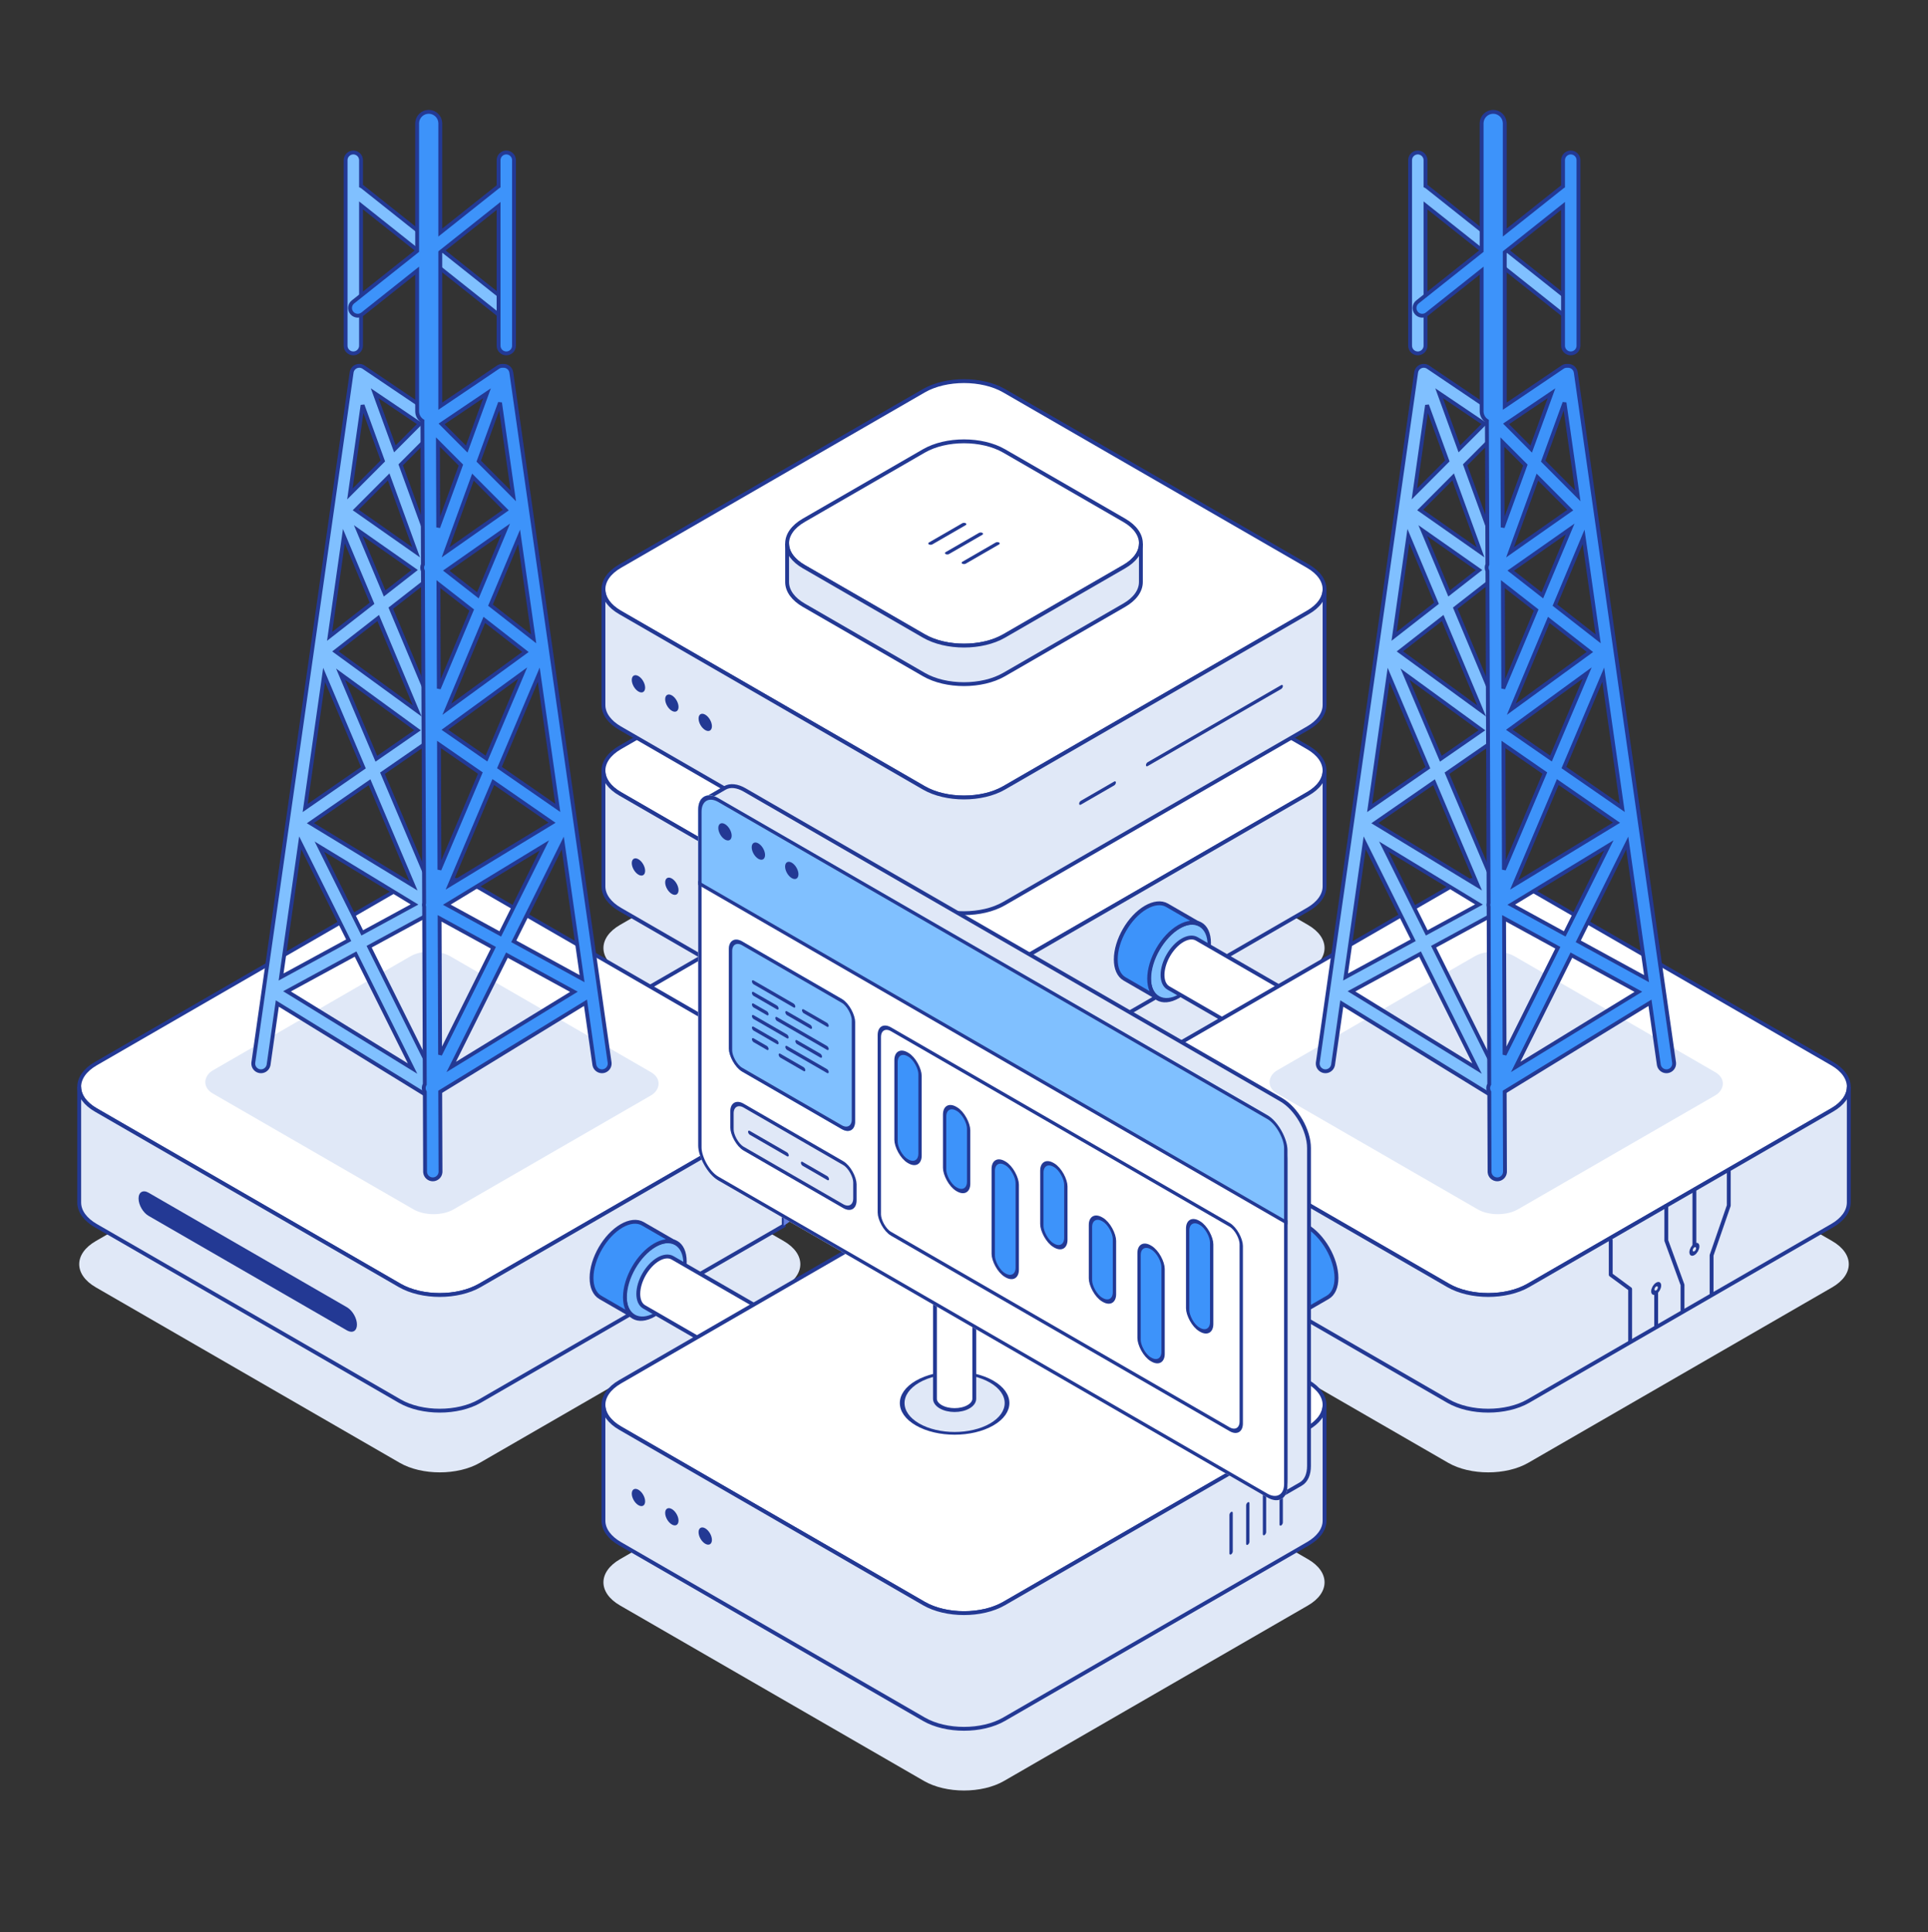<svg width="500" height="501" viewBox="0 0 500 501" fill="none" xmlns="http://www.w3.org/2000/svg">
<rect x="0" y="0" width="500" height="501" fill="#333333" stroke="none"/>
<path d="M239.608 194.341C245.347 191.027 254.653 191.027 260.392 194.341L339.201 239.841C344.94 243.155 344.94 248.527 339.201 251.841L260.392 297.341C254.653 300.655 245.347 300.655 239.608 297.341L160.799 251.841C155.06 248.527 155.06 243.155 160.799 239.841L239.608 194.341Z" fill="#E0E8F7"/>
<path d="M375.56 276.326C381.299 273.013 390.605 273.013 396.345 276.326L475.153 321.826C480.892 325.14 480.892 330.513 475.153 333.826L396.345 379.326C390.605 382.64 381.299 382.64 375.56 379.326L296.752 333.826C291.012 330.513 291.012 325.14 296.752 321.826L375.56 276.326Z" fill="#E0E8F7"/>
<path d="M103.655 276.326C109.395 273.013 118.701 273.013 124.44 276.326L203.248 321.826C208.988 325.14 208.988 330.513 203.248 333.826L124.44 379.326C118.701 382.64 109.395 382.64 103.655 379.326L24.847 333.826C19.108 330.513 19.108 325.14 24.847 321.826L103.655 276.326Z" fill="#E0E8F7"/>
<path d="M239.608 358.826C245.347 355.513 254.653 355.513 260.392 358.826L339.201 404.326C344.94 407.64 344.94 413.013 339.201 416.326L260.392 461.826C254.653 465.14 245.347 465.14 239.608 461.826L160.799 416.326C155.06 413.013 155.06 407.64 160.799 404.326L239.608 358.826Z" fill="#E0E8F7"/>
<path d="M239.608 148.341C245.347 145.027 254.653 145.027 260.392 148.341L339.201 193.841C344.94 197.155 344.94 202.527 339.201 205.841L260.392 251.341C254.653 254.655 245.347 254.655 239.608 251.341L160.799 205.841C155.06 202.527 155.06 197.155 160.799 193.841L239.608 148.341Z" fill="white" stroke="#233994"/>
<path d="M343.506 229.841C343.506 232.184 341.86 234.306 339.201 235.841L260.392 281.341C254.653 284.655 245.347 284.655 239.607 281.341L160.8 235.841C158.14 234.306 156.495 232.184 156.495 229.841V199.841C156.495 202.184 158.14 204.306 160.8 205.841L239.607 251.341C245.347 254.655 254.653 254.655 260.392 251.341L339.201 205.841C341.86 204.306 343.506 202.184 343.506 199.841V229.841Z" fill="#E0E8F7" stroke="#233994"/>
<circle cx="9" cy="9" r="9" transform="matrix(0.866 -0.5 0 1 298.02 244.801)" fill="#80C0FF" stroke="#233994"/>
<path d="M297.153 235.301C299.148 234.15 301.143 233.877 302.665 234.755L311.325 239.755C309.803 238.877 307.808 239.15 305.813 240.301C301.509 242.787 298.02 248.831 298.019 253.801C298.019 256.105 298.781 257.969 300.303 258.847L291.643 253.847C290.121 252.969 289.359 251.105 289.359 248.801C289.359 243.831 292.849 237.787 297.153 235.301Z" fill="#3D93FA" stroke="#233994"/>
<circle cx="6" cy="6" r="6" transform="matrix(0.866 -0.5 0 1 344.785 271.827)" fill="#6580E1" stroke="#233994"/>
<path d="M306.68 243.826C308.01 243.059 309.339 242.877 310.354 243.462L353.656 268.462C352.641 267.876 351.311 268.059 349.981 268.826C347.111 270.483 344.785 274.513 344.785 277.826C344.785 279.362 345.292 280.605 346.307 281.191L303.005 256.191C301.991 255.605 301.484 254.362 301.484 252.826C301.484 249.513 303.81 245.483 306.68 243.826Z" fill="white" stroke="#233994"/>
<circle cx="9" cy="9" r="9" transform="matrix(0.866 0.5 0 1 186.392 235.801)" fill="#80C0FF" stroke="#233994"/>
<path d="M197.335 234.755C198.857 233.877 200.852 234.15 202.846 235.301C207.151 237.787 210.641 243.831 210.641 248.801C210.641 251.105 209.88 252.969 208.358 253.847L199.698 258.847C201.219 257.969 201.981 256.105 201.981 253.801C201.981 248.831 198.491 242.787 194.186 240.301C192.191 239.15 190.197 238.877 188.675 239.755L197.335 234.755Z" fill="#3D93FA" stroke="#233994"/>
<circle cx="6" cy="6" r="6" transform="matrix(0.866 0.5 0 1 145.268 265.827)" fill="#93AAFC"/>
<path d="M190.091 243.462C191.105 242.877 192.435 243.059 193.765 243.826C196.634 245.483 198.961 249.513 198.961 252.826C198.961 254.362 198.454 255.605 197.439 256.191L154.138 281.191C155.152 280.605 155.66 279.362 155.66 277.826C155.66 274.513 153.334 270.483 150.464 268.826C149.134 268.059 147.804 267.876 146.789 268.462L190.091 243.462Z" fill="white" stroke="#233994"/>
<path d="M375.56 230.326C381.299 227.013 390.605 227.013 396.345 230.326L475.153 275.826C480.892 279.14 480.892 284.513 475.153 287.826L396.345 333.326C390.605 336.64 381.299 336.64 375.56 333.326L296.752 287.826C291.012 284.513 291.012 279.14 296.752 275.826L375.56 230.326Z" fill="white" stroke="#233994"/>
<path d="M479.458 311.826C479.458 314.17 477.813 316.291 475.153 317.826L396.345 363.326C390.605 366.64 381.299 366.64 375.56 363.326L296.752 317.826C294.092 316.291 292.447 314.17 292.447 311.826V281.826C292.447 284.17 294.092 286.291 296.752 287.826L375.56 333.326C381.299 336.64 390.605 336.64 396.345 333.326L475.153 287.826C477.813 286.291 479.458 284.17 479.458 281.826V311.826Z" fill="#E0E8F7" stroke="#233994"/>
<circle cx="9" cy="9" r="9" transform="matrix(0.866 0.5 0 1 322.344 318.392)" fill="#80C0FF" stroke="#233994"/>
<path d="M333.288 317.345C334.809 316.467 336.804 316.74 338.798 317.891C343.103 320.377 346.593 326.421 346.593 331.391C346.593 333.695 345.832 335.559 344.31 336.437L335.65 341.437C337.172 340.559 337.933 338.695 337.933 336.391C337.933 331.421 334.443 325.377 330.138 322.891C328.144 321.74 326.149 321.467 324.627 322.345L333.288 317.345Z" fill="#3D93FA" stroke="#233994"/>
<circle cx="6" cy="6" r="6" transform="matrix(0.866 0.5 0 1 281.22 348.534)" fill="#93AAFC"/>
<path d="M326.043 326.169C327.058 325.584 328.387 325.766 329.717 326.533C332.587 328.19 334.913 332.22 334.913 335.533C334.913 337.069 334.406 338.312 333.392 338.898L290.09 363.898C291.105 363.312 291.612 362.069 291.612 360.533C291.612 357.22 289.286 353.19 286.416 351.533C285.086 350.766 283.756 350.583 282.741 351.169L326.043 326.169Z" fill="white" stroke="#233994"/>
<path d="M103.655 230.326C109.395 227.013 118.701 227.013 124.44 230.326L203.248 275.826C208.988 279.14 208.988 284.513 203.248 287.826L124.44 333.326C118.701 336.64 109.395 336.64 103.655 333.326L24.847 287.826C19.108 284.513 19.108 279.14 24.847 275.826L103.655 230.326Z" fill="white" stroke="#233994"/>
<path d="M20.543 281.826C20.543 284.17 22.188 286.291 24.847 287.826L103.655 333.326C109.395 336.64 118.701 336.64 124.44 333.326L203.249 287.826V317.826L124.44 363.326C118.701 366.64 109.395 366.64 103.655 363.326L24.847 317.826C22.188 316.291 20.543 314.17 20.543 311.826V281.826Z" fill="#E0E8F7" stroke="#233994"/>
<path d="M207.553 281.826C207.553 284.17 205.908 286.291 203.248 287.826V317.826C205.908 316.291 207.553 314.17 207.553 311.826V281.826Z" fill="#6580E1"/>
<circle cx="9" cy="9" r="9" transform="matrix(0.866 -0.5 0 1 162.067 327.392)" fill="#80C0FF" stroke="#233994"/>
<path d="M161.201 317.891C163.196 316.74 165.191 316.467 166.713 317.345L175.373 322.345C173.851 321.467 171.856 321.74 169.861 322.891C165.557 325.377 162.067 331.421 162.067 336.391C162.067 338.695 162.829 340.559 164.35 341.437L155.69 336.437C154.168 335.559 153.407 333.695 153.407 331.391C153.407 326.421 156.896 320.377 161.201 317.891Z" fill="#3D93FA" stroke="#233994"/>
<circle cx="6" cy="6" r="6" transform="matrix(0.866 -0.5 0 1 208.833 354.534)" fill="#6580E1"/>
<path d="M170.728 326.533C172.057 325.766 173.387 325.584 174.402 326.169L217.703 351.169C216.689 350.583 215.358 350.766 214.028 351.533C211.159 353.19 208.833 357.22 208.833 360.533C208.833 362.069 209.34 363.312 210.355 363.898L167.053 338.898C166.038 338.312 165.531 337.069 165.531 335.533C165.531 332.22 167.858 328.19 170.728 326.533Z" fill="white" stroke="#233994"/>
<path d="M239.608 312.826C245.347 309.513 254.653 309.513 260.392 312.826L339.201 358.326C344.94 361.64 344.94 367.013 339.201 370.326L260.392 415.826C254.653 419.14 245.347 419.14 239.608 415.826L160.799 370.326C155.06 367.013 155.06 361.64 160.799 358.326L239.608 312.826Z" fill="white" stroke="#233994"/>
<path d="M343.506 394.326C343.506 396.67 341.86 398.791 339.201 400.326L260.392 445.826C254.653 449.14 245.347 449.14 239.607 445.826L160.8 400.326C158.14 398.791 156.495 396.67 156.495 394.326V364.326C156.495 366.67 158.14 368.791 160.8 370.326L239.607 415.826C245.347 419.14 254.653 419.14 260.392 415.826L339.201 370.326C341.86 368.791 343.506 366.67 343.506 364.326V394.326Z" fill="#E0E8F7" stroke="#233994"/>
<path d="M239.608 101.316C245.347 98.002 254.653 98.002 260.392 101.316L339.201 146.816C344.94 150.13 344.94 155.502 339.201 158.816L260.392 204.316C254.653 207.63 245.347 207.63 239.608 204.316L160.799 158.816C155.06 155.502 155.06 150.13 160.799 146.816L239.608 101.316Z" fill="white" stroke="#233994"/>
<path d="M343.506 182.816C343.506 185.159 341.86 187.281 339.201 188.816L260.392 234.316C254.653 237.63 245.347 237.63 239.607 234.316L160.8 188.816C158.14 187.281 156.495 185.159 156.495 182.816V152.816C156.495 155.159 158.14 157.281 160.8 158.816L239.607 204.316C245.347 207.63 254.653 207.63 260.392 204.316L339.201 158.816C341.86 157.281 343.506 155.159 343.506 152.816V182.816Z" fill="#E0E8F7" stroke="#233994"/>
<path d="M239.608 116.929C245.347 113.615 254.653 113.615 260.392 116.929L291.569 134.929C297.309 138.243 297.309 143.615 291.569 146.929L260.392 164.929C254.653 168.243 245.347 168.243 239.608 164.929L208.431 146.929C202.691 143.615 202.691 138.243 208.431 134.929L239.608 116.929Z" fill="white" stroke="#233994"/>
<path d="M295.873 150.929C295.873 153.272 294.228 155.393 291.569 156.929L260.392 174.929C254.652 178.242 245.347 178.242 239.608 174.929L208.431 156.929C205.771 155.393 204.126 153.272 204.126 150.929V140.929C204.126 143.272 205.771 145.393 208.431 146.929L239.608 164.929C245.347 168.242 254.652 168.242 260.392 164.929L291.569 146.929C294.228 145.393 295.873 143.272 295.873 140.929V150.929Z" fill="#E0E8F7" stroke="#233994"/>
<path d="M332.26 177.664C332.499 177.526 332.693 177.638 332.693 177.914C332.693 178.19 332.499 178.526 332.26 178.664L297.619 198.664C297.379 198.802 297.186 198.69 297.186 198.414C297.186 198.138 297.379 197.802 297.619 197.664L332.26 177.664Z" fill="#233994"/>
<path d="M288.958 202.664C289.198 202.526 289.391 202.638 289.391 202.914C289.391 203.19 289.198 203.526 288.958 203.664L280.298 208.664C280.059 208.802 279.865 208.69 279.865 208.414C279.865 208.138 280.059 207.802 280.298 207.664L288.958 202.664Z" fill="#233994"/>
<circle cx="2" cy="2" r="2" transform="matrix(0.866 0.5 0 1 172.504 179.326)" fill="#233994"/>
<circle cx="2" cy="2" r="2" transform="matrix(0.866 0.5 0 1 181.165 184.326)" fill="#233994"/>
<circle cx="2" cy="2" r="2" transform="matrix(0.866 0.5 0 1 163.844 174.326)" fill="#233994"/>
<circle cx="2" cy="2" r="2" transform="matrix(0.866 0.5 0 1 172.504 390.326)" fill="#233994"/>
<circle cx="2" cy="2" r="2" transform="matrix(0.866 0.5 0 1 181.165 395.326)" fill="#233994"/>
<circle cx="2" cy="2" r="2" transform="matrix(0.866 0.5 0 1 163.844 385.326)" fill="#233994"/>
<circle cx="2" cy="2" r="2" transform="matrix(0.866 0.5 0 1 172.504 226.819)" fill="#233994"/>
<circle cx="2" cy="2" r="2" transform="matrix(0.866 0.5 0 1 181.165 231.819)" fill="#233994"/>
<circle cx="2" cy="2" r="2" transform="matrix(0.866 0.5 0 1 163.844 221.819)" fill="#233994"/>
<path d="M89.974 338.992L90.107 339.073C91.48 339.946 92.572 341.887 92.572 343.492C92.572 345.097 91.48 345.778 90.107 345.066L89.974 344.992L38.529 315.291C37.094 314.462 35.931 312.448 35.931 310.791C35.931 309.134 37.094 308.462 38.529 309.291L89.974 338.992Z" fill="#233994"/>
<rect width="11" height="1" rx="0.5" transform="matrix(0.866 -0.5 0.866 0.5 240.474 140.929)" fill="#233994"/>
<rect width="11" height="1" rx="0.5" transform="matrix(0.866 -0.5 0.866 0.5 244.804 143.429)" fill="#233994"/>
<rect width="11" height="1" rx="0.5" transform="matrix(0.866 -0.5 0.866 0.5 249.134 145.929)" fill="#233994"/>
<rect width="11" height="1" rx="0.5" transform="matrix(-3.78552e-08 -1 0.866 -0.5 318.836 403.326)" fill="#233994"/>
<rect width="11" height="1" rx="0.5" transform="matrix(-3.78552e-08 -1 0.866 -0.5 323.166 400.826)" fill="#233994"/>
<rect width="11" height="1" rx="0.5" transform="matrix(-3.78552e-08 -1 0.866 -0.5 327.496 398.326)" fill="#233994"/>
<rect width="11" height="1" rx="0.5" transform="matrix(-3.78552e-08 -1 0.866 -0.5 331.827 395.826)" fill="#233994"/>
<path d="M417.721 321.621V330.564L422.753 334.274V347.782" stroke="#233994" stroke-linecap="round" stroke-linejoin="round"/>
<path d="M448.335 303.707V312.616L443.878 325.516V335.473" stroke="#233994" stroke-linecap="round" stroke-linejoin="round"/>
<path d="M432.135 312.696V321.69L436.337 333.194V339.737" stroke="#233994" stroke-linecap="round" stroke-linejoin="round"/>
<path d="M429.505 335.273V344.11" stroke="#233994" stroke-linecap="round" stroke-linejoin="round"/>
<circle cx="1.5" cy="1.5" r="1" transform="matrix(0.866 -0.5 0 1 428.206 333.363)" stroke="#233994"/>
<path d="M439.418 308.821L439.418 322.787" stroke="#233994" stroke-linecap="round" stroke-linejoin="round"/>
<circle cx="1.5" cy="1.5" r="1" transform="matrix(0.866 -0.5 0 1 438.119 323.217)" stroke="#233994"/>
<rect width="72.091" height="71.136" rx="6" transform="matrix(0.866 0.5 -0.866 0.5 387.606 245)" fill="#E0E8F7"/>
<circle cx="11.101" cy="11.101" r="11.101" transform="matrix(0.866 0.5 -0.866 0.5 247.566 352.738)" fill="#E0E8F7" stroke="#233994"/>
<circle cx="4.163" cy="4.163" r="4.163" transform="matrix(0.866 0.5 -0.866 0.5 247.566 330.799)" fill="#BDCBFD"/>
<path d="M252.665 362.715C252.665 363.527 252.094 364.263 251.171 364.796C249.18 365.945 245.952 365.945 243.961 364.796C243.038 364.263 242.467 363.527 242.467 362.715V334.962C242.467 335.775 243.038 336.511 243.961 337.043C245.952 338.193 249.18 338.193 251.171 337.043C252.094 336.511 252.665 335.775 252.665 334.962V362.715Z" fill="white" stroke="#233994"/>
<path d="M181.075 209.93C181.075 206.616 183.402 205.273 186.271 206.93L328.497 289.044C331.367 290.701 333.693 294.73 333.693 298.044V384.565C333.693 387.879 331.367 389.222 328.497 387.565L186.271 305.451C183.402 303.794 181.075 299.765 181.075 296.451V209.93Z" fill="#93AAFC"/>
<path d="M187.968 204.331C189.385 203.513 191.244 203.766 193.101 204.839L332.211 285.154C336.219 287.468 339.469 293.096 339.469 297.725V380.135C339.469 382.28 338.76 384.016 337.343 384.834L331.294 388.326C332.712 387.508 333.421 385.772 333.421 383.627V301.217C333.421 296.733 330.371 291.311 326.537 288.872L326.163 288.646L187.053 208.331C185.196 207.258 183.337 207.005 181.92 207.823L187.968 204.331Z" fill="#E0E8F7" stroke="#233994"/>
<g clip-path="url(#clip0_3046_123)">
<rect width="176.446" height="99.135" rx="6" transform="matrix(0.866 0.5 0 1 181.075 203.968)" fill="white"/>
<g clip-path="url(#clip1_3046_123)">
<rect width="37.81" height="33.759" rx="4" transform="matrix(0.866 0.5 0 1 189.015 242.133)" fill="#80C0FF"/>
<rect width="13" height="1" rx="0.5" transform="matrix(0.866 0.5 0 1 195 254)" fill="#233994"/>
<rect width="11" height="1" rx="0.5" transform="matrix(0.866 0.5 0 1 195 263)" fill="#233994"/>
<rect width="16" height="1" rx="0.5" transform="matrix(0.866 0.5 0 1 201.062 263.5)" fill="#233994"/>
<rect width="8" height="1" rx="0.5" transform="matrix(0.866 0.5 0 1 207.99 261.5)" fill="#233994"/>
<rect width="8" height="1" rx="0.5" transform="matrix(0.866 0.5 0 1 206.258 269.5)" fill="#233994"/>
<rect width="8" height="1" rx="0.5" transform="matrix(0.866 0.5 0 1 201.928 273)" fill="#233994"/>
<rect width="8" height="1" rx="0.5" transform="matrix(0.866 0.5 0 1 203.66 262)" fill="#233994"/>
<rect width="5" height="1" rx="0.5" transform="matrix(0.866 0.5 0 1 195 260)" fill="#233994"/>
<rect width="5" height="1" rx="0.5" transform="matrix(0.866 0.5 0 1 195 269)" fill="#233994"/>
<rect width="8" height="1" rx="0.5" transform="matrix(0.866 0.5 0 1 195 257)" fill="#233994"/>
<rect width="8" height="1" rx="0.5" transform="matrix(0.866 0.5 0 1 195 266)" fill="#233994"/>
<rect width="13" height="1" rx="0.5" transform="matrix(0.866 0.5 0 1 203.66 271)" fill="#233994"/>
</g>
<rect x="0.433" y="0.75" width="36.81" height="32.759" rx="3.5" transform="matrix(0.866 0.5 0 1 189.073 241.916)" stroke="#233994"/>
<rect x="0.433" y="0.75" width="182.65" height="36.81" rx="3.5" transform="matrix(0.866 0.5 0 1 177.378 189.252)" fill="#80C0FF"/>
<rect x="0.433" y="0.75" width="182.65" height="36.81" rx="3.5" transform="matrix(0.866 0.5 0 1 177.378 189.252)" stroke="#233994"/>
<g clip-path="url(#clip2_3046_123)">
<rect width="37.81" height="12.153" rx="4" transform="matrix(0.866 0.5 0 1 189.394 284.214)" fill="#E0E8F7"/>
<rect width="12.19" height="1" rx="0.5" transform="matrix(0.866 0.5 0 1 194 293)" fill="#233994"/>
<rect width="8.427" height="1" rx="0.5" transform="matrix(0.866 0.5 0 1 207.702 301.051)" fill="#233994"/>
</g>
<rect x="0.433" y="0.75" width="36.81" height="11.153" rx="3.5" transform="matrix(0.866 0.5 0 1 189.452 283.997)" stroke="#233994"/>
<g clip-path="url(#clip3_3046_123)">
<rect width="109.38" height="54.015" rx="4" transform="matrix(0.866 0.5 0 1 227.607 264.414)" fill="white"/>
<rect x="0.433" y="0.75" width="7.188" height="27.657" rx="3.5" transform="matrix(0.866 0.5 0 1 231.995 270.697)" fill="#3D93FA"/>
<rect x="0.433" y="0.75" width="7.188" height="27.657" rx="3.5" transform="matrix(0.866 0.5 0 1 231.995 270.697)" stroke="#233994"/>
<rect x="0.433" y="0.75" width="7.188" height="27.657" rx="3.5" transform="matrix(0.866 0.5 0 1 307.631 314.366)" fill="#3D93FA"/>
<rect x="0.433" y="0.75" width="7.188" height="27.657" rx="3.5" transform="matrix(0.866 0.5 0 1 307.631 314.366)" stroke="#233994"/>
<rect x="0.433" y="0.75" width="7.188" height="20.834" rx="3.5" transform="matrix(0.866 0.5 0 1 244.601 284.799)" fill="#3D93FA"/>
<rect x="0.433" y="0.75" width="7.188" height="20.834" rx="3.5" transform="matrix(0.866 0.5 0 1 244.601 284.799)" stroke="#233994"/>
<rect x="0.433" y="0.75" width="7.188" height="20.834" rx="3.5" transform="matrix(0.866 0.5 0 1 269.813 299.355)" fill="#3D93FA"/>
<rect x="0.433" y="0.75" width="7.188" height="20.834" rx="3.5" transform="matrix(0.866 0.5 0 1 269.813 299.355)" stroke="#233994"/>
<rect x="0.433" y="0.75" width="7.188" height="20.834" rx="3.5" transform="matrix(0.866 0.5 0 1 282.419 313.456)" fill="#3D93FA"/>
<rect x="0.433" y="0.75" width="7.188" height="20.834" rx="3.5" transform="matrix(0.866 0.5 0 1 282.419 313.456)" stroke="#233994"/>
<rect x="0.433" y="0.75" width="7.188" height="29.022" rx="3.5" transform="matrix(0.866 0.5 0 1 257.207 298.9)" fill="#3D93FA"/>
<rect x="0.433" y="0.75" width="7.188" height="29.022" rx="3.5" transform="matrix(0.866 0.5 0 1 257.207 298.9)" stroke="#233994"/>
<rect x="0.433" y="0.75" width="7.188" height="29.022" rx="3.5" transform="matrix(0.866 0.5 0 1 295.025 320.734)" fill="#3D93FA"/>
<rect x="0.433" y="0.75" width="7.188" height="29.022" rx="3.5" transform="matrix(0.866 0.5 0 1 295.025 320.734)" stroke="#233994"/>
</g>
<rect x="0.433" y="0.75" width="108.38" height="53.015" rx="3.5" transform="matrix(0.866 0.5 0 1 227.665 264.197)" stroke="#233994"/>
<circle cx="2" cy="2" r="2" transform="matrix(0.866 0.5 0 1 186.283 212.71)" fill="#233994"/>
<circle cx="2" cy="2" r="2" transform="matrix(0.866 0.5 0 1 194.943 217.71)" fill="#233994"/>
<circle cx="2" cy="2" r="2" transform="matrix(0.866 0.5 0 1 203.603 222.71)" fill="#233994"/>
</g>
<rect x="0.433" y="0.75" width="175.446" height="98.135" rx="5.5" transform="matrix(0.866 0.5 0 1 181.133 203.752)" stroke="#233994"/>
<path fill-rule="evenodd" clip-rule="evenodd" d="M369.271 94.87C369.313 94.871 369.354 94.873 369.395 94.876C369.417 94.878 369.44 94.88 369.463 94.883C369.499 94.887 369.534 94.892 369.569 94.898C369.606 94.905 369.642 94.912 369.679 94.92C369.701 94.925 369.724 94.931 369.746 94.936C369.788 94.948 369.83 94.96 369.872 94.975C369.875 94.976 369.878 94.977 369.881 94.978C369.9 94.984 369.919 94.991 369.938 94.998C369.974 95.011 370.009 95.026 370.044 95.042C370.056 95.047 370.069 95.052 370.081 95.058C370.098 95.065 370.114 95.075 370.13 95.083C370.159 95.098 370.188 95.113 370.217 95.129C370.252 95.149 370.286 95.17 370.32 95.192C370.33 95.199 370.341 95.204 370.351 95.211L388.727 107.614C389.469 108.116 389.767 109.028 389.523 109.844C389.605 110.441 389.419 111.068 388.961 111.527L379.972 120.544L389.249 146.048C389.637 146.589 389.718 147.261 389.518 147.853C389.597 148.348 389.493 148.874 389.183 149.317C388.709 149.993 387.895 150.285 387.136 150.127L377.411 157.711L389.814 187.292C390.01 187.76 390.013 188.259 389.862 188.704C390.115 189.517 389.827 190.433 389.09 190.942L375.255 200.515L389.247 233.545C389.665 234.171 389.711 235.007 389.294 235.693C389.055 236.086 388.701 236.365 388.303 236.519L371.787 245.494L389.742 281.572C389.746 281.58 389.748 281.587 389.752 281.595C389.769 281.631 389.785 281.668 389.8 281.705C389.812 281.734 389.824 281.763 389.834 281.792C389.843 281.819 389.852 281.845 389.86 281.872C389.871 281.908 389.883 281.943 389.892 281.979C389.899 282.01 389.905 282.041 389.911 282.072C389.917 282.103 389.924 282.134 389.929 282.165C389.933 282.193 389.935 282.221 389.938 282.249C389.943 282.29 389.947 282.331 389.949 282.372C389.95 282.387 389.949 282.402 389.949 282.417C389.95 282.463 389.951 282.509 389.949 282.555C389.948 282.593 389.943 282.63 389.939 282.668C389.937 282.69 389.936 282.713 389.933 282.735C389.927 282.779 389.918 282.821 389.909 282.864C389.905 282.886 389.901 282.909 389.896 282.931C389.888 282.963 389.878 282.994 389.868 283.026C389.859 283.059 389.849 283.092 389.838 283.124C389.828 283.152 389.817 283.18 389.806 283.208C389.793 283.241 389.779 283.273 389.765 283.305C389.754 283.327 389.743 283.348 389.731 283.37C389.71 283.412 389.688 283.454 389.663 283.495C389.66 283.5 389.658 283.506 389.655 283.511C389.65 283.519 389.645 283.526 389.64 283.533C389.614 283.573 389.588 283.612 389.56 283.65C389.542 283.674 389.524 283.696 389.506 283.719C389.484 283.746 389.461 283.773 389.437 283.8C389.417 283.823 389.395 283.845 389.373 283.867C389.349 283.891 389.326 283.915 389.301 283.938C389.274 283.962 389.247 283.984 389.22 284.007C389.198 284.024 389.177 284.042 389.155 284.059C389.122 284.083 389.089 284.106 389.055 284.129C389.036 284.142 389.017 284.155 388.997 284.167C388.96 284.189 388.923 284.21 388.885 284.229C388.871 284.237 388.857 284.247 388.843 284.254C388.833 284.259 388.822 284.262 388.812 284.267C388.78 284.282 388.747 284.296 388.714 284.31C388.684 284.322 388.655 284.334 388.625 284.345C388.596 284.355 388.566 284.365 388.536 284.374C388.503 284.384 388.469 284.395 388.436 284.403C388.409 284.41 388.382 284.414 388.354 284.42C388.317 284.428 388.279 284.436 388.241 284.441C388.217 284.445 388.192 284.447 388.168 284.449C388.13 284.453 388.092 284.458 388.054 284.46C388.025 284.461 387.997 284.461 387.969 284.461C387.932 284.461 387.896 284.463 387.859 284.461C387.83 284.46 387.8 284.456 387.771 284.453C387.736 284.45 387.702 284.447 387.668 284.442C387.635 284.438 387.602 284.43 387.569 284.424C387.542 284.418 387.514 284.414 387.486 284.407C387.443 284.397 387.4 284.384 387.357 284.371C387.339 284.365 387.321 284.36 387.303 284.354C387.265 284.341 387.228 284.326 387.191 284.311C387.166 284.3 387.141 284.29 387.116 284.278C387.084 284.263 387.052 284.247 387.02 284.23C386.991 284.216 386.963 284.2 386.936 284.184C386.925 284.178 386.914 284.173 386.904 284.167L347.975 260.227L345.716 276.084L345.676 276.285C345.432 277.269 344.478 277.928 343.453 277.782C342.428 277.636 341.696 276.737 341.737 275.724L341.756 275.52L367.252 96.586C367.255 96.562 367.26 96.538 367.265 96.514C367.269 96.49 367.273 96.467 367.278 96.443C367.286 96.407 367.296 96.371 367.306 96.335C367.314 96.306 367.322 96.278 367.331 96.25C367.336 96.234 367.341 96.217 367.347 96.2C367.353 96.182 367.36 96.164 367.367 96.145C367.376 96.122 367.386 96.099 367.396 96.076C367.405 96.056 367.412 96.036 367.421 96.017C367.431 95.996 367.443 95.977 367.453 95.957C367.463 95.938 367.473 95.918 367.483 95.898C367.493 95.88 367.503 95.862 367.514 95.844C367.524 95.827 367.535 95.811 367.546 95.795C367.555 95.78 367.564 95.764 367.574 95.749C367.581 95.739 367.589 95.73 367.596 95.72C367.603 95.71 367.609 95.699 367.616 95.689C367.627 95.674 367.639 95.66 367.65 95.645C367.654 95.641 367.658 95.636 367.662 95.631C367.678 95.61 367.694 95.589 367.711 95.569C367.743 95.532 367.778 95.496 367.812 95.461C367.822 95.451 367.831 95.44 367.841 95.431C367.874 95.398 367.91 95.369 367.945 95.339C367.962 95.325 367.979 95.31 367.996 95.296C368.028 95.271 368.06 95.248 368.094 95.225C368.115 95.21 368.137 95.195 368.159 95.181C368.174 95.171 368.19 95.162 368.205 95.153C368.219 95.145 368.234 95.137 368.248 95.129C368.276 95.113 368.303 95.097 368.331 95.083C368.335 95.081 368.339 95.078 368.344 95.076C368.371 95.063 368.398 95.051 368.426 95.039C368.456 95.026 368.485 95.013 368.516 95.001C368.542 94.991 368.569 94.983 368.596 94.974C368.625 94.964 368.654 94.954 368.684 94.945C368.727 94.933 368.77 94.922 368.814 94.913C368.833 94.909 368.851 94.906 368.869 94.902C368.889 94.899 368.909 94.894 368.93 94.891C368.954 94.887 368.978 94.886 369.002 94.883C369.024 94.88 369.047 94.878 369.069 94.876C369.086 94.875 369.102 94.872 369.118 94.871C369.144 94.87 369.17 94.871 369.195 94.87C369.221 94.87 369.246 94.87 369.271 94.87ZM350.483 257.073L383.048 277.1L368.271 247.405L350.483 257.073ZM348.954 253.352L366.487 243.822L353.912 218.556L348.954 253.352ZM370.004 241.911L383.556 234.546L358.872 219.543L370.004 241.911ZM356.555 213.454L383.27 229.691L371.896 202.839L356.555 213.454ZM355.199 209.528L370.302 199.077L360.114 175.027L355.199 209.528ZM373.661 196.753L384.329 189.371L364.377 174.836L373.661 196.753ZM363.042 168.915L384.248 184.363L374.143 160.26L363.042 168.915ZM361.542 165.014L372.54 156.438L365.243 139.035L361.542 165.014ZM375.809 153.888L383.575 147.83L368.979 137.601L375.809 153.888ZM368.308 132.245L383.962 143.217L376.854 123.672L368.308 132.245ZM366.803 128.088L375.344 119.521L370.084 105.062L366.803 128.088ZM378.462 116.393L384.945 109.888L373.216 101.971L378.462 116.393Z" fill="#80C0FF"/>
<path d="M367.686 39.544C368.721 39.544 369.572 40.331 369.675 41.34L369.686 41.544V48.228C369.763 48.265 369.84 48.305 369.914 48.352L370.08 48.471L407.622 78.303C408.487 78.99 408.631 80.248 407.944 81.112C407.257 81.977 405.999 82.122 405.134 81.435L369.686 53.266V89.644C369.686 90.749 368.79 91.644 367.686 91.644C366.581 91.644 365.686 90.749 365.686 89.644V41.544L365.696 41.34C365.799 40.331 366.65 39.544 367.686 39.544Z" fill="#80C0FF"/>
<path fill-rule="evenodd" clip-rule="evenodd" d="M369.271 94.87C369.313 94.871 369.354 94.873 369.395 94.876C369.417 94.878 369.44 94.88 369.463 94.883C369.499 94.887 369.534 94.892 369.569 94.898C369.606 94.905 369.642 94.912 369.679 94.92C369.701 94.925 369.724 94.931 369.746 94.936C369.788 94.948 369.83 94.96 369.872 94.975C369.875 94.976 369.878 94.977 369.881 94.978C369.9 94.984 369.919 94.991 369.938 94.998C369.974 95.011 370.009 95.026 370.044 95.042C370.056 95.047 370.069 95.052 370.081 95.058C370.098 95.065 370.114 95.075 370.13 95.083C370.159 95.098 370.188 95.113 370.217 95.129C370.252 95.149 370.286 95.17 370.32 95.192C370.33 95.199 370.341 95.204 370.351 95.211L388.727 107.614C389.469 108.116 389.767 109.028 389.523 109.844C389.605 110.441 389.419 111.068 388.961 111.527L379.972 120.544L389.249 146.048C389.637 146.589 389.718 147.261 389.518 147.853C389.597 148.348 389.493 148.874 389.183 149.317C388.709 149.993 387.895 150.285 387.136 150.127L377.411 157.711L389.814 187.292C390.01 187.76 390.013 188.259 389.862 188.704C390.115 189.517 389.827 190.433 389.09 190.942L375.255 200.515L389.247 233.545C389.665 234.171 389.711 235.007 389.294 235.693C389.055 236.086 388.701 236.365 388.303 236.519L371.787 245.494L389.742 281.572C389.746 281.58 389.748 281.587 389.752 281.595C389.769 281.631 389.785 281.668 389.8 281.705C389.812 281.734 389.824 281.763 389.834 281.792C389.843 281.819 389.852 281.845 389.86 281.872C389.871 281.908 389.883 281.943 389.892 281.979C389.899 282.01 389.905 282.041 389.911 282.072C389.917 282.103 389.924 282.134 389.929 282.165C389.933 282.193 389.935 282.221 389.938 282.249C389.943 282.29 389.947 282.331 389.949 282.372C389.95 282.387 389.949 282.402 389.949 282.417C389.95 282.463 389.951 282.509 389.949 282.555C389.948 282.593 389.943 282.63 389.939 282.668C389.937 282.69 389.936 282.713 389.933 282.735C389.927 282.779 389.918 282.821 389.909 282.864C389.905 282.886 389.901 282.909 389.896 282.931C389.888 282.963 389.878 282.994 389.868 283.026C389.859 283.059 389.849 283.092 389.838 283.124C389.828 283.152 389.817 283.18 389.806 283.208C389.793 283.241 389.779 283.273 389.765 283.305C389.754 283.327 389.743 283.348 389.731 283.37C389.71 283.412 389.688 283.454 389.663 283.495C389.66 283.5 389.658 283.506 389.655 283.511C389.65 283.519 389.645 283.526 389.64 283.533C389.614 283.573 389.588 283.612 389.56 283.65C389.542 283.674 389.524 283.696 389.506 283.719C389.484 283.746 389.461 283.773 389.437 283.8C389.417 283.823 389.395 283.845 389.373 283.867C389.349 283.891 389.326 283.915 389.301 283.938C389.274 283.962 389.247 283.984 389.22 284.007C389.198 284.024 389.177 284.042 389.155 284.059C389.122 284.083 389.089 284.106 389.055 284.129C389.036 284.142 389.017 284.155 388.997 284.167C388.96 284.189 388.923 284.21 388.885 284.229C388.871 284.237 388.857 284.247 388.843 284.254C388.833 284.259 388.822 284.262 388.812 284.267C388.78 284.282 388.747 284.296 388.714 284.31C388.684 284.322 388.655 284.334 388.625 284.345C388.596 284.355 388.566 284.365 388.536 284.374C388.503 284.384 388.469 284.395 388.436 284.403C388.409 284.41 388.382 284.414 388.354 284.42C388.317 284.428 388.279 284.436 388.241 284.441C388.217 284.445 388.192 284.447 388.168 284.449C388.13 284.453 388.092 284.458 388.054 284.46C388.025 284.461 387.997 284.461 387.969 284.461C387.932 284.461 387.896 284.463 387.859 284.461C387.83 284.46 387.8 284.456 387.771 284.453C387.736 284.45 387.702 284.447 387.668 284.442C387.635 284.438 387.602 284.43 387.569 284.424C387.542 284.418 387.514 284.414 387.486 284.407C387.443 284.397 387.4 284.384 387.357 284.371C387.339 284.365 387.321 284.36 387.303 284.354C387.265 284.341 387.228 284.326 387.191 284.311C387.166 284.3 387.141 284.29 387.116 284.278C387.084 284.263 387.052 284.247 387.02 284.23C386.991 284.216 386.963 284.2 386.936 284.184C386.925 284.178 386.914 284.173 386.904 284.167L347.975 260.227L345.716 276.084L345.676 276.285C345.432 277.269 344.478 277.928 343.453 277.782C342.428 277.636 341.696 276.737 341.737 275.724L341.756 275.52L367.252 96.586C367.255 96.562 367.26 96.538 367.265 96.514C367.269 96.49 367.273 96.467 367.278 96.443C367.286 96.407 367.296 96.371 367.306 96.335C367.314 96.306 367.322 96.278 367.331 96.25C367.336 96.234 367.341 96.217 367.347 96.2C367.353 96.182 367.36 96.164 367.367 96.145C367.376 96.122 367.386 96.099 367.396 96.076C367.405 96.056 367.412 96.036 367.421 96.017C367.431 95.996 367.443 95.977 367.453 95.957C367.463 95.938 367.473 95.918 367.483 95.898C367.493 95.88 367.503 95.862 367.514 95.844C367.524 95.827 367.535 95.811 367.546 95.795C367.555 95.78 367.564 95.764 367.574 95.749C367.581 95.739 367.589 95.73 367.596 95.72C367.603 95.71 367.609 95.699 367.616 95.689C367.627 95.674 367.639 95.66 367.65 95.645C367.654 95.641 367.658 95.636 367.662 95.631C367.678 95.61 367.694 95.589 367.711 95.569C367.743 95.532 367.778 95.496 367.812 95.461C367.822 95.451 367.831 95.44 367.841 95.431C367.874 95.398 367.91 95.369 367.945 95.339C367.962 95.325 367.979 95.31 367.996 95.296C368.028 95.271 368.06 95.248 368.094 95.225C368.115 95.21 368.137 95.195 368.159 95.181C368.174 95.171 368.19 95.162 368.205 95.153C368.219 95.145 368.234 95.137 368.248 95.129C368.276 95.113 368.303 95.097 368.331 95.083C368.335 95.081 368.339 95.078 368.344 95.076C368.371 95.063 368.398 95.051 368.426 95.039C368.456 95.026 368.485 95.013 368.516 95.001C368.542 94.991 368.569 94.983 368.596 94.974C368.625 94.964 368.654 94.954 368.684 94.945C368.727 94.933 368.77 94.922 368.814 94.913C368.833 94.909 368.851 94.906 368.869 94.902C368.889 94.899 368.909 94.894 368.93 94.891C368.954 94.887 368.978 94.886 369.002 94.883C369.024 94.88 369.047 94.878 369.069 94.876C369.086 94.875 369.102 94.872 369.118 94.871C369.144 94.87 369.17 94.871 369.195 94.87C369.221 94.87 369.246 94.87 369.271 94.87ZM350.483 257.073L383.048 277.1L368.271 247.405L350.483 257.073ZM348.954 253.352L366.487 243.822L353.912 218.556L348.954 253.352ZM370.004 241.911L383.556 234.546L358.872 219.543L370.004 241.911ZM356.555 213.454L383.27 229.691L371.896 202.839L356.555 213.454ZM355.199 209.528L370.302 199.077L360.114 175.027L355.199 209.528ZM373.661 196.753L384.329 189.371L364.377 174.836L373.661 196.753ZM363.042 168.915L384.248 184.363L374.143 160.26L363.042 168.915ZM361.542 165.014L372.54 156.438L365.243 139.035L361.542 165.014ZM375.809 153.888L383.575 147.83L368.979 137.601L375.809 153.888ZM368.308 132.245L383.962 143.217L376.854 123.672L368.308 132.245ZM366.803 128.088L375.344 119.521L370.084 105.062L366.803 128.088ZM378.462 116.393L384.945 109.888L373.216 101.971L378.462 116.393Z" stroke="#233994" stroke-linecap="round"/>
<path d="M367.686 39.544C368.721 39.544 369.572 40.331 369.675 41.34L369.686 41.544V48.228C369.763 48.265 369.84 48.305 369.914 48.352L370.08 48.471L407.622 78.303C408.487 78.99 408.631 80.248 407.944 81.112C407.257 81.977 405.999 82.122 405.134 81.435L369.686 53.266V89.644C369.686 90.749 368.79 91.644 367.686 91.644C366.581 91.644 365.686 90.749 365.686 89.644V41.544L365.696 41.34C365.799 40.331 366.65 39.544 367.686 39.544Z" stroke="#233994" stroke-linecap="round"/>
<path fill-rule="evenodd" clip-rule="evenodd" d="M387.238 29C388.843 29 390.154 30.261 390.234 31.846L390.238 32V60.307L405.134 48.471L405.301 48.352C405.319 48.341 405.337 48.331 405.355 48.32V41.544L405.366 41.34C405.469 40.332 406.32 39.544 407.355 39.544C408.391 39.544 409.242 40.331 409.345 41.34L409.355 41.544V89.644C409.355 90.749 408.46 91.644 407.355 91.644C406.251 91.644 405.355 90.749 405.355 89.644V53.403L390.238 65.416V105.327L405.227 95.211C405.239 95.203 405.252 95.195 405.265 95.188C405.27 95.184 405.274 95.181 405.279 95.178L405.401 95.105C405.598 94.999 405.806 94.931 406.018 94.897C406.026 94.895 406.035 94.894 406.044 94.893C406.09 94.885 406.137 94.88 406.184 94.876C406.188 94.876 406.193 94.875 406.198 94.875C406.304 94.867 406.41 94.867 406.515 94.876C407.56 94.792 408.502 95.534 408.652 96.586L434.148 275.52L434.167 275.724C434.208 276.736 433.476 277.636 432.451 277.782C431.426 277.928 430.471 277.269 430.228 276.285L430.188 276.084L427.901 260.037L390.222 283.119L390.296 303.818L390.286 304.022C390.187 305.031 389.339 305.821 388.304 305.825C387.268 305.829 386.414 305.044 386.308 304.036L386.296 303.832L386.223 283.168C385.854 282.532 385.872 281.772 386.215 281.172L386.053 235.145C385.972 234.824 385.972 234.491 386.049 234.178L385.744 148.078C385.486 147.54 385.475 146.904 385.738 146.352L385.607 109.279C385.607 109.241 385.61 109.202 385.612 109.164C384.786 108.63 384.238 107.702 384.238 106.645V70.184L370.08 81.435C369.215 82.121 367.958 81.977 367.27 81.112C366.584 80.248 366.727 78.99 367.592 78.303L384.238 65.074V32L384.242 31.846C384.323 30.261 385.634 29 387.238 29ZM393.071 276.684L424.895 257.188L407.517 247.686L393.071 276.684ZM390.188 273.498L404.005 245.765L390.063 238.142L390.188 273.498ZM409.302 244.103L427.011 253.785L421.999 218.614L409.302 244.103ZM391.927 234.602L405.79 242.182L417.226 219.227L391.927 234.602ZM392.692 229.456L419.217 213.335L403.985 202.797L392.692 229.456ZM390.019 225.514L400.626 200.472L389.903 193.052L390.019 225.514ZM405.579 199.035L420.7 209.498L415.778 174.957L405.579 199.035ZM391.425 189.24L402.22 196.71L411.613 174.534L391.425 189.24ZM391.938 183.918L412.323 169.069L401.653 160.749L391.938 183.918ZM389.853 178.55L398.385 158.2L389.756 151.471L389.853 178.55ZM403.256 156.926L414.453 165.658L410.685 139.208L403.256 156.926ZM391.785 147.98L399.987 154.377L407.198 137.179L391.785 147.98ZM391.611 143.219L407.22 132.278L398.701 123.731L391.611 143.219ZM389.704 136.759L395.582 120.604L389.626 114.628L389.704 136.759ZM400.211 119.58L409.168 128.565L405.728 104.415L400.211 119.58ZM390.582 109.921L397.092 116.452L402.36 101.971L390.582 109.921Z" fill="#3D93FA" stroke="#233994" stroke-linecap="round"/>
<rect width="72.091" height="71.136" rx="6" transform="matrix(0.866 0.5 -0.866 0.5 111.606 245)" fill="#E0E8F7"/>
<path fill-rule="evenodd" clip-rule="evenodd" d="M93.215 94.87C93.256 94.871 93.297 94.873 93.338 94.876C93.361 94.878 93.384 94.88 93.406 94.883C93.442 94.887 93.478 94.892 93.513 94.898C93.549 94.905 93.586 94.912 93.622 94.92C93.645 94.925 93.667 94.931 93.69 94.936C93.732 94.948 93.774 94.96 93.816 94.975C93.819 94.976 93.822 94.977 93.824 94.978C93.844 94.984 93.863 94.991 93.882 94.998C93.918 95.011 93.953 95.026 93.987 95.042C94 95.047 94.012 95.052 94.025 95.058C94.041 95.065 94.057 95.075 94.073 95.083C94.103 95.098 94.132 95.113 94.16 95.129C94.196 95.149 94.23 95.17 94.264 95.192C94.274 95.199 94.284 95.204 94.294 95.211L112.67 107.614C113.413 108.116 113.711 109.028 113.467 109.844C113.548 110.441 113.363 111.068 112.904 111.527L103.915 120.544L113.193 146.048C113.58 146.589 113.661 147.261 113.461 147.853C113.541 148.348 113.437 148.874 113.126 149.317C112.653 149.993 111.838 150.285 111.079 150.127L101.355 157.711L113.758 187.292C113.954 187.76 113.956 188.259 113.806 188.704C114.058 189.517 113.77 190.433 113.033 190.942L99.198 200.515L113.191 233.545C113.608 234.171 113.654 235.007 113.237 235.693C112.999 236.086 112.645 236.365 112.246 236.519L95.731 245.494L113.686 281.572C113.689 281.58 113.692 281.587 113.695 281.595C113.713 281.631 113.728 281.668 113.743 281.705C113.755 281.734 113.767 281.763 113.778 281.792C113.787 281.819 113.796 281.845 113.804 281.872C113.815 281.908 113.826 281.943 113.835 281.979C113.843 282.01 113.848 282.041 113.855 282.072C113.861 282.103 113.868 282.134 113.872 282.165C113.876 282.193 113.879 282.221 113.882 282.249C113.886 282.29 113.891 282.331 113.893 282.372C113.893 282.387 113.892 282.402 113.893 282.417C113.894 282.463 113.895 282.509 113.893 282.555C113.891 282.593 113.887 282.63 113.883 282.668C113.881 282.69 113.879 282.713 113.876 282.735C113.87 282.779 113.862 282.821 113.853 282.864C113.848 282.886 113.844 282.909 113.839 282.931C113.831 282.963 113.821 282.994 113.812 283.026C113.802 283.059 113.793 283.092 113.781 283.124C113.772 283.152 113.76 283.18 113.749 283.208C113.736 283.241 113.723 283.273 113.708 283.305C113.698 283.327 113.686 283.348 113.675 283.37C113.653 283.412 113.631 283.454 113.607 283.495C113.604 283.5 113.602 283.506 113.599 283.511C113.594 283.519 113.588 283.526 113.583 283.533C113.558 283.573 113.531 283.612 113.503 283.65C113.486 283.674 113.468 283.696 113.449 283.719C113.427 283.746 113.405 283.773 113.381 283.8C113.36 283.823 113.338 283.845 113.317 283.867C113.293 283.891 113.269 283.915 113.244 283.938C113.218 283.962 113.191 283.984 113.163 284.007C113.142 284.024 113.121 284.042 113.099 284.059C113.066 284.083 113.032 284.106 112.998 284.129C112.979 284.142 112.96 284.155 112.941 284.167C112.904 284.189 112.866 284.21 112.828 284.229C112.814 284.237 112.801 284.247 112.786 284.254C112.777 284.259 112.766 284.262 112.756 284.267C112.724 284.282 112.691 284.296 112.657 284.31C112.628 284.322 112.598 284.334 112.569 284.345C112.539 284.355 112.51 284.365 112.48 284.374C112.446 284.384 112.413 284.395 112.379 284.403C112.352 284.41 112.325 284.414 112.298 284.42C112.26 284.428 112.223 284.436 112.185 284.441C112.16 284.445 112.136 284.447 112.112 284.449C112.073 284.453 112.035 284.458 111.997 284.46C111.969 284.461 111.941 284.461 111.912 284.461C111.876 284.461 111.839 284.463 111.803 284.461C111.773 284.46 111.744 284.456 111.714 284.453C111.68 284.45 111.646 284.447 111.612 284.442C111.578 284.438 111.546 284.43 111.513 284.424C111.485 284.418 111.457 284.414 111.43 284.407C111.387 284.397 111.344 284.384 111.301 284.371C111.283 284.365 111.264 284.36 111.246 284.354C111.209 284.341 111.172 284.326 111.135 284.311C111.11 284.3 111.085 284.29 111.06 284.278C111.027 284.263 110.995 284.247 110.963 284.23C110.935 284.216 110.907 284.2 110.879 284.184C110.869 284.178 110.858 284.173 110.848 284.167L71.918 260.227L69.659 276.084L69.619 276.285C69.376 277.269 68.422 277.928 67.397 277.782C66.371 277.636 65.64 276.737 65.681 275.724L65.699 275.52L91.195 96.586C91.199 96.562 91.204 96.538 91.208 96.514C91.212 96.49 91.217 96.467 91.222 96.443C91.23 96.407 91.239 96.371 91.249 96.335C91.257 96.306 91.265 96.278 91.275 96.25C91.28 96.234 91.284 96.217 91.29 96.2C91.297 96.182 91.304 96.164 91.311 96.145C91.32 96.122 91.33 96.099 91.34 96.076C91.349 96.056 91.355 96.036 91.364 96.017C91.374 95.996 91.386 95.977 91.397 95.957C91.407 95.938 91.416 95.918 91.427 95.898C91.437 95.88 91.447 95.862 91.457 95.844C91.467 95.827 91.479 95.811 91.489 95.795C91.499 95.78 91.508 95.764 91.518 95.749C91.525 95.739 91.532 95.73 91.539 95.72C91.546 95.71 91.553 95.699 91.56 95.689C91.571 95.674 91.583 95.66 91.594 95.645C91.598 95.641 91.602 95.636 91.606 95.631C91.622 95.61 91.638 95.589 91.654 95.569C91.686 95.532 91.721 95.496 91.756 95.461C91.766 95.451 91.775 95.44 91.784 95.431C91.818 95.398 91.853 95.369 91.889 95.339C91.906 95.325 91.922 95.31 91.94 95.296C91.971 95.271 92.004 95.248 92.037 95.225C92.059 95.21 92.081 95.195 92.103 95.181C92.118 95.171 92.133 95.162 92.149 95.153C92.163 95.145 92.177 95.137 92.192 95.129C92.219 95.113 92.246 95.097 92.275 95.083C92.279 95.081 92.283 95.078 92.287 95.076C92.314 95.063 92.342 95.051 92.369 95.039C92.399 95.026 92.429 95.013 92.459 95.001C92.486 94.991 92.513 94.983 92.539 94.974C92.568 94.964 92.597 94.954 92.627 94.945C92.67 94.933 92.714 94.922 92.758 94.913C92.776 94.909 92.794 94.906 92.813 94.902C92.833 94.899 92.853 94.894 92.873 94.891C92.897 94.887 92.921 94.886 92.945 94.883C92.968 94.88 92.99 94.878 93.013 94.876C93.029 94.875 93.045 94.872 93.062 94.871C93.087 94.87 93.113 94.871 93.139 94.87C93.164 94.87 93.19 94.87 93.215 94.87ZM74.427 257.073L106.991 277.1L92.214 247.405L74.427 257.073ZM72.898 253.352L90.431 243.822L77.856 218.556L72.898 253.352ZM93.947 241.911L107.499 234.546L82.816 219.543L93.947 241.911ZM80.498 213.454L107.213 229.691L95.839 202.839L80.498 213.454ZM79.143 209.528L94.245 199.077L84.058 175.027L79.143 209.528ZM97.605 196.753L108.273 189.371L88.32 174.836L97.605 196.753ZM86.986 168.915L108.192 184.363L98.086 160.26L86.986 168.915ZM85.486 165.014L96.484 156.438L89.187 139.035L85.486 165.014ZM99.752 153.888L107.519 147.83L92.923 137.601L99.752 153.888ZM92.251 132.245L107.905 143.217L100.797 123.672L92.251 132.245ZM90.746 128.088L99.287 119.521L94.028 105.062L90.746 128.088ZM102.405 116.393L108.889 109.888L97.159 101.971L102.405 116.393Z" fill="#80C0FF"/>
<path d="M91.629 39.544C92.665 39.544 93.516 40.331 93.618 41.34L93.629 41.544V48.228C93.707 48.265 93.784 48.305 93.858 48.352L94.024 48.471L131.566 78.303C132.43 78.99 132.575 80.248 131.888 81.112C131.201 81.977 129.942 82.122 129.077 81.435L93.629 53.266V89.644C93.629 90.749 92.734 91.644 91.629 91.644C90.525 91.644 89.629 90.749 89.629 89.644V41.544L89.64 41.34C89.742 40.331 90.594 39.544 91.629 39.544Z" fill="#80C0FF"/>
<path fill-rule="evenodd" clip-rule="evenodd" d="M93.215 94.87C93.256 94.871 93.297 94.873 93.338 94.876C93.361 94.878 93.384 94.88 93.406 94.883C93.442 94.887 93.478 94.892 93.513 94.898C93.549 94.905 93.586 94.912 93.622 94.92C93.645 94.925 93.667 94.931 93.69 94.936C93.732 94.948 93.774 94.96 93.816 94.975C93.819 94.976 93.822 94.977 93.824 94.978C93.844 94.984 93.863 94.991 93.882 94.998C93.918 95.011 93.953 95.026 93.987 95.042C94 95.047 94.012 95.052 94.025 95.058C94.041 95.065 94.057 95.075 94.073 95.083C94.103 95.098 94.132 95.113 94.16 95.129C94.196 95.149 94.23 95.17 94.264 95.192C94.274 95.199 94.284 95.204 94.294 95.211L112.67 107.614C113.413 108.116 113.711 109.028 113.467 109.844C113.548 110.441 113.363 111.068 112.904 111.527L103.915 120.544L113.193 146.048C113.58 146.589 113.661 147.261 113.461 147.853C113.541 148.348 113.437 148.874 113.126 149.317C112.653 149.993 111.838 150.285 111.079 150.127L101.355 157.711L113.758 187.292C113.954 187.76 113.956 188.259 113.806 188.704C114.058 189.517 113.77 190.433 113.033 190.942L99.198 200.515L113.191 233.545C113.608 234.171 113.654 235.007 113.237 235.693C112.999 236.086 112.645 236.365 112.246 236.519L95.731 245.494L113.686 281.572C113.689 281.58 113.692 281.587 113.695 281.595C113.713 281.631 113.728 281.668 113.743 281.705C113.755 281.734 113.767 281.763 113.778 281.792C113.787 281.819 113.796 281.845 113.804 281.872C113.815 281.908 113.826 281.943 113.835 281.979C113.843 282.01 113.848 282.041 113.855 282.072C113.861 282.103 113.868 282.134 113.872 282.165C113.876 282.193 113.879 282.221 113.882 282.249C113.886 282.29 113.891 282.331 113.893 282.372C113.893 282.387 113.892 282.402 113.893 282.417C113.894 282.463 113.895 282.509 113.893 282.555C113.891 282.593 113.887 282.63 113.883 282.668C113.881 282.69 113.879 282.713 113.876 282.735C113.87 282.779 113.862 282.821 113.853 282.864C113.848 282.886 113.844 282.909 113.839 282.931C113.831 282.963 113.821 282.994 113.812 283.026C113.802 283.059 113.793 283.092 113.781 283.124C113.772 283.152 113.76 283.18 113.749 283.208C113.736 283.241 113.723 283.273 113.708 283.305C113.698 283.327 113.686 283.348 113.675 283.37C113.653 283.412 113.631 283.454 113.607 283.495C113.604 283.5 113.602 283.506 113.599 283.511C113.594 283.519 113.588 283.526 113.583 283.533C113.558 283.573 113.531 283.612 113.503 283.65C113.486 283.674 113.468 283.696 113.449 283.719C113.427 283.746 113.405 283.773 113.381 283.8C113.36 283.823 113.338 283.845 113.317 283.867C113.293 283.891 113.269 283.915 113.244 283.938C113.218 283.962 113.191 283.984 113.163 284.007C113.142 284.024 113.121 284.042 113.099 284.059C113.066 284.083 113.032 284.106 112.998 284.129C112.979 284.142 112.96 284.155 112.941 284.167C112.904 284.189 112.866 284.21 112.828 284.229C112.814 284.237 112.801 284.247 112.786 284.254C112.777 284.259 112.766 284.262 112.756 284.267C112.724 284.282 112.691 284.296 112.657 284.31C112.628 284.322 112.598 284.334 112.569 284.345C112.539 284.355 112.51 284.365 112.48 284.374C112.446 284.384 112.413 284.395 112.379 284.403C112.352 284.41 112.325 284.414 112.298 284.42C112.26 284.428 112.223 284.436 112.185 284.441C112.16 284.445 112.136 284.447 112.112 284.449C112.073 284.453 112.035 284.458 111.997 284.46C111.969 284.461 111.941 284.461 111.912 284.461C111.876 284.461 111.839 284.463 111.803 284.461C111.773 284.46 111.744 284.456 111.714 284.453C111.68 284.45 111.646 284.447 111.612 284.442C111.578 284.438 111.546 284.43 111.513 284.424C111.485 284.418 111.457 284.414 111.43 284.407C111.387 284.397 111.344 284.384 111.301 284.371C111.283 284.365 111.264 284.36 111.246 284.354C111.209 284.341 111.172 284.326 111.135 284.311C111.11 284.3 111.085 284.29 111.06 284.278C111.027 284.263 110.995 284.247 110.963 284.23C110.935 284.216 110.907 284.2 110.879 284.184C110.869 284.178 110.858 284.173 110.848 284.167L71.918 260.227L69.659 276.084L69.619 276.285C69.376 277.269 68.422 277.928 67.397 277.782C66.371 277.636 65.64 276.737 65.681 275.724L65.699 275.52L91.195 96.586C91.199 96.562 91.204 96.538 91.208 96.514C91.212 96.49 91.217 96.467 91.222 96.443C91.23 96.407 91.239 96.371 91.249 96.335C91.257 96.306 91.265 96.278 91.275 96.25C91.28 96.234 91.284 96.217 91.29 96.2C91.297 96.182 91.304 96.164 91.311 96.145C91.32 96.122 91.33 96.099 91.34 96.076C91.349 96.056 91.355 96.036 91.364 96.017C91.374 95.996 91.386 95.977 91.397 95.957C91.407 95.938 91.416 95.918 91.427 95.898C91.437 95.88 91.447 95.862 91.457 95.844C91.467 95.827 91.479 95.811 91.489 95.795C91.499 95.78 91.508 95.764 91.518 95.749C91.525 95.739 91.532 95.73 91.539 95.72C91.546 95.71 91.553 95.699 91.56 95.689C91.571 95.674 91.583 95.66 91.594 95.645C91.598 95.641 91.602 95.636 91.606 95.631C91.622 95.61 91.638 95.589 91.654 95.569C91.686 95.532 91.721 95.496 91.756 95.461C91.766 95.451 91.775 95.44 91.784 95.431C91.818 95.398 91.853 95.369 91.889 95.339C91.906 95.325 91.922 95.31 91.94 95.296C91.971 95.271 92.004 95.248 92.037 95.225C92.059 95.21 92.081 95.195 92.103 95.181C92.118 95.171 92.133 95.162 92.149 95.153C92.163 95.145 92.177 95.137 92.192 95.129C92.219 95.113 92.246 95.097 92.275 95.083C92.279 95.081 92.283 95.078 92.287 95.076C92.314 95.063 92.342 95.051 92.369 95.039C92.399 95.026 92.429 95.013 92.459 95.001C92.486 94.991 92.513 94.983 92.539 94.974C92.568 94.964 92.597 94.954 92.627 94.945C92.67 94.933 92.714 94.922 92.758 94.913C92.776 94.909 92.794 94.906 92.813 94.902C92.833 94.899 92.853 94.894 92.873 94.891C92.897 94.887 92.921 94.886 92.945 94.883C92.968 94.88 92.99 94.878 93.013 94.876C93.029 94.875 93.045 94.872 93.062 94.871C93.087 94.87 93.113 94.871 93.139 94.87C93.164 94.87 93.19 94.87 93.215 94.87ZM74.427 257.073L106.991 277.1L92.214 247.405L74.427 257.073ZM72.898 253.352L90.431 243.822L77.856 218.556L72.898 253.352ZM93.947 241.911L107.499 234.546L82.816 219.543L93.947 241.911ZM80.498 213.454L107.213 229.691L95.839 202.839L80.498 213.454ZM79.143 209.528L94.245 199.077L84.058 175.027L79.143 209.528ZM97.605 196.753L108.273 189.371L88.32 174.836L97.605 196.753ZM86.986 168.915L108.192 184.363L98.086 160.26L86.986 168.915ZM85.486 165.014L96.484 156.438L89.187 139.035L85.486 165.014ZM99.752 153.888L107.519 147.83L92.923 137.601L99.752 153.888ZM92.251 132.245L107.905 143.217L100.797 123.672L92.251 132.245ZM90.746 128.088L99.287 119.521L94.028 105.062L90.746 128.088ZM102.405 116.393L108.889 109.888L97.159 101.971L102.405 116.393Z" stroke="#233994" stroke-linecap="round"/>
<path d="M91.629 39.544C92.665 39.544 93.516 40.331 93.618 41.34L93.629 41.544V48.228C93.707 48.265 93.784 48.305 93.858 48.352L94.024 48.471L131.566 78.303C132.43 78.99 132.575 80.248 131.888 81.112C131.201 81.977 129.942 82.122 129.077 81.435L93.629 53.266V89.644C93.629 90.749 92.734 91.644 91.629 91.644C90.525 91.644 89.629 90.749 89.629 89.644V41.544L89.64 41.34C89.742 40.331 90.594 39.544 91.629 39.544Z" stroke="#233994" stroke-linecap="round"/>
<path fill-rule="evenodd" clip-rule="evenodd" d="M111.182 29C112.787 29 114.097 30.261 114.178 31.846L114.182 32V60.307L129.077 48.471L129.244 48.352C129.262 48.341 129.281 48.331 129.299 48.32V41.544L129.31 41.34C129.412 40.332 130.264 39.544 131.299 39.544C132.334 39.544 133.186 40.331 133.288 41.34L133.299 41.544V89.644C133.299 90.749 132.404 91.644 131.299 91.644C130.195 91.644 129.299 90.749 129.299 89.644V53.403L114.182 65.416V105.327L129.17 95.211C129.182 95.203 129.196 95.195 129.208 95.188C129.213 95.184 129.218 95.181 129.223 95.178L129.345 95.105C129.541 94.999 129.75 94.931 129.961 94.897C129.97 94.895 129.979 94.894 129.987 94.893C130.034 94.885 130.08 94.88 130.127 94.876C130.132 94.876 130.137 94.875 130.142 94.875C130.247 94.867 130.353 94.867 130.458 94.876C131.503 94.792 132.446 95.534 132.596 96.586L158.092 275.52L158.111 275.724C158.151 276.736 157.42 277.636 156.395 277.782C155.37 277.928 154.415 277.269 154.171 276.285L154.132 276.084L151.845 260.037L114.165 283.119L114.239 303.818L114.23 304.022C114.131 305.031 113.283 305.821 112.247 305.825C111.212 305.829 110.357 305.044 110.251 304.036L110.239 303.832L110.166 283.168C109.797 282.532 109.816 281.772 110.158 281.172L109.996 235.145C109.915 234.824 109.915 234.491 109.992 234.178L109.688 148.078C109.429 147.54 109.419 146.904 109.682 146.352L109.551 109.279C109.551 109.241 109.554 109.202 109.556 109.164C108.73 108.63 108.182 107.702 108.182 106.645V70.184L94.024 81.435C93.159 82.121 91.901 81.977 91.214 81.112C90.527 80.248 90.671 78.99 91.535 78.303L108.182 65.074V32L108.186 31.846C108.266 30.261 109.577 29 111.182 29ZM117.015 276.684L148.839 257.188L131.46 247.686L117.015 276.684ZM114.132 273.498L127.948 245.765L114.007 238.142L114.132 273.498ZM133.245 244.103L150.954 253.785L145.943 218.614L133.245 244.103ZM115.87 234.602L129.734 242.182L141.169 219.227L115.87 234.602ZM116.636 229.456L143.16 213.335L127.929 202.797L116.636 229.456ZM113.962 225.514L124.569 200.472L113.847 193.052L113.962 225.514ZM129.523 199.035L144.644 209.498L139.722 174.957L129.523 199.035ZM115.368 189.24L126.163 196.71L135.557 174.534L115.368 189.24ZM115.882 183.918L136.267 169.069L125.597 160.749L115.882 183.918ZM113.796 178.55L122.328 158.2L113.699 151.471L113.796 178.55ZM127.199 156.926L138.397 165.658L134.628 139.208L127.199 156.926ZM115.729 147.98L123.931 154.377L131.142 137.179L115.729 147.98ZM115.555 143.219L131.163 132.278L122.645 123.731L115.555 143.219ZM113.648 136.759L119.526 120.604L113.569 114.628L113.648 136.759ZM124.154 119.58L133.111 128.565L129.671 104.415L124.154 119.58ZM114.526 109.921L121.035 116.452L126.304 101.971L114.526 109.921Z" fill="#3D93FA" stroke="#233994" stroke-linecap="round"/>
<defs>
<clipPath id="clip0_3046_123">
<rect width="176.446" height="99.135" rx="6" transform="matrix(0.866 0.5 0 1 181.075 203.968)" fill="white"/>
</clipPath>
<clipPath id="clip1_3046_123">
<rect width="37.81" height="33.759" rx="4" transform="matrix(0.866 0.5 0 1 189.015 242.133)" fill="white"/>
</clipPath>
<clipPath id="clip2_3046_123">
<rect width="37.81" height="12.153" rx="4" transform="matrix(0.866 0.5 0 1 189.394 284.214)" fill="white"/>
</clipPath>
<clipPath id="clip3_3046_123">
<rect width="109.38" height="54.015" rx="4" transform="matrix(0.866 0.5 0 1 227.607 264.414)" fill="white"/>
</clipPath>
</defs>
</svg>
